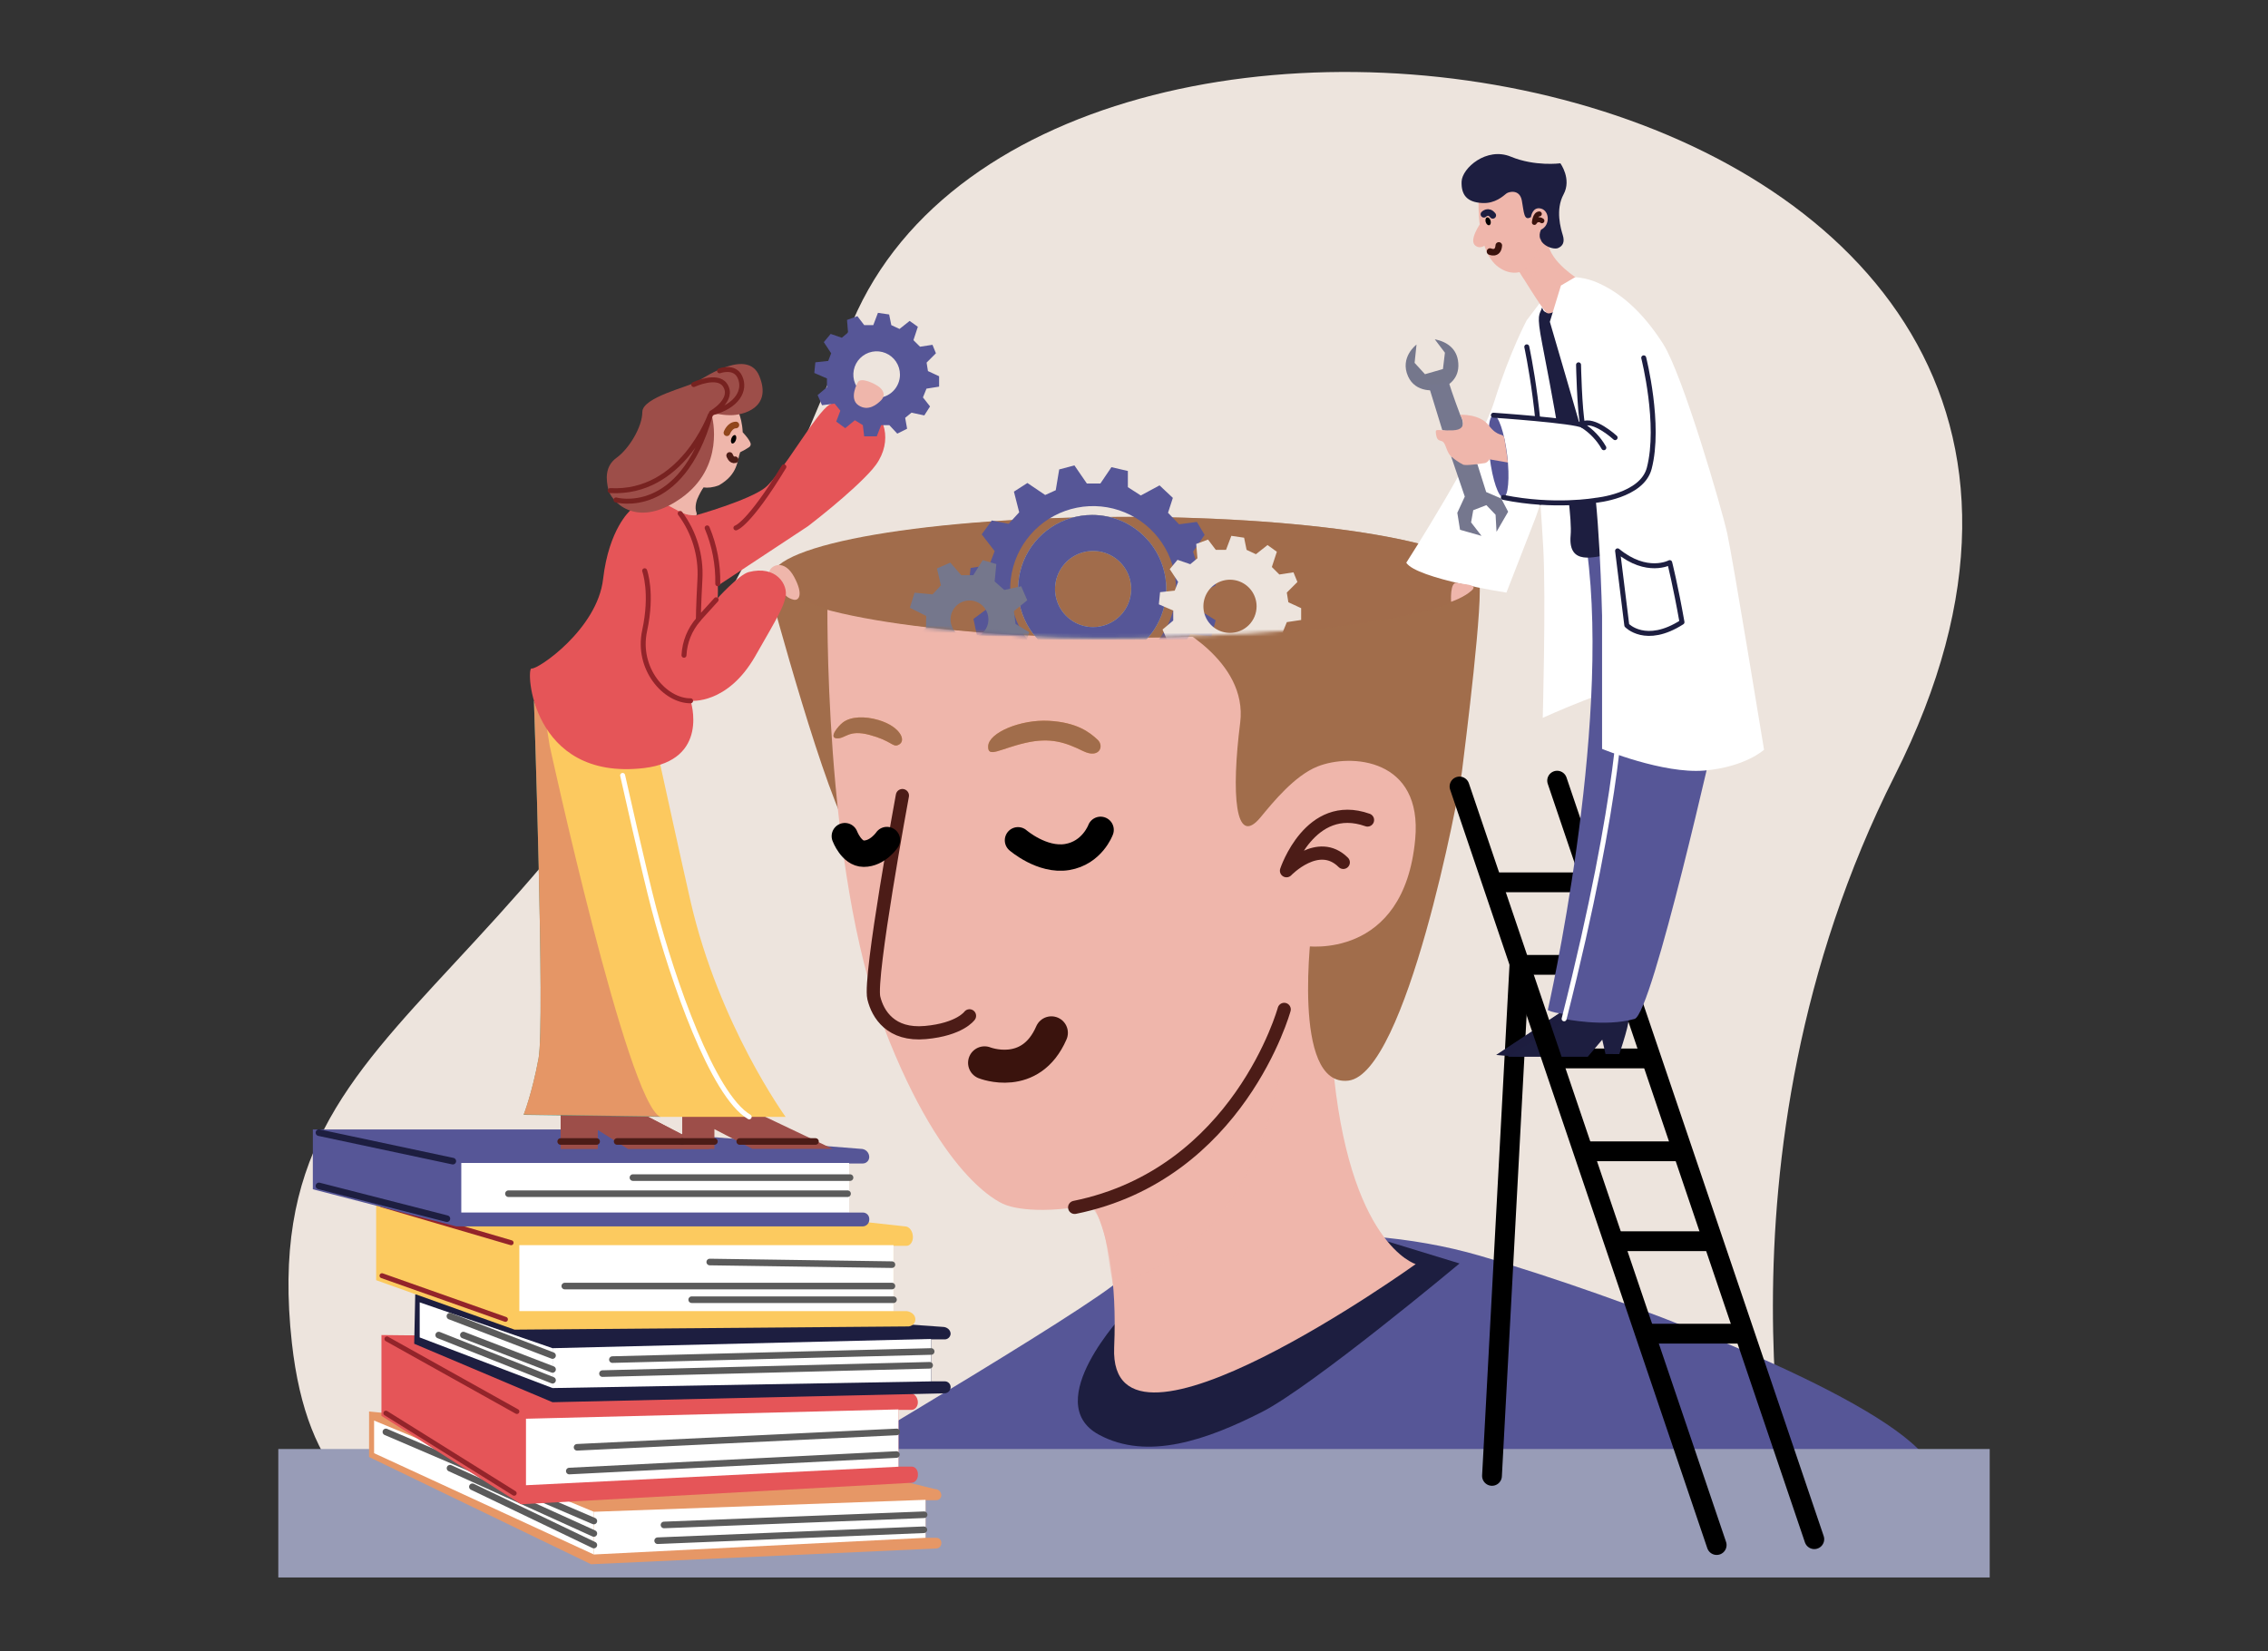 <svg width="636" height="463" viewBox="0 0 636 463" fill="none" xmlns="http://www.w3.org/2000/svg">
<rect x="0" y="0" width="636" height="463" fill="#333333" stroke="none"/>
<path d="M237.832 93.263C162.757 289.642 70.49 274.06 81.849 376.608C90.227 452.159 151.014 430.461 221.674 433.294C292.334 436.127 503.895 433.534 503.895 433.534C503.895 433.534 476.792 325.698 531.355 217.457C633.764 14.221 288.96 -40.477 237.832 93.263Z" fill="#EDE4DD"/>
<path d="M211.16 422.486C211.16 422.486 294.739 373.629 312.122 360.487C330.085 346.91 376.118 340.873 414.989 352.158C453.86 363.443 519.599 388.366 537.749 406.206C547.962 416.231 546.737 422.504 546.737 422.504L211.16 422.486Z" fill="#565697"/>
<path d="M389.05 348.135L409.288 354.329C409.288 354.329 368.024 388.819 353.779 396.029C338.702 403.665 321.856 409.781 308.139 402.332C291.493 393.292 315.396 368.133 315.396 368.133L389.05 348.135Z" fill="#1D1E40"/>
<path d="M301.37 331.136C301.37 331.136 314.075 339.365 312.436 377.879C310.798 416.393 396.996 354.507 396.996 354.507C396.996 354.507 378.049 348.989 373.673 297.634C369.297 246.279 366.071 264.943 366.071 264.943C366.071 264.943 295.001 321.686 301.37 331.136Z" fill="#EFB6AB"/>
<path opacity="0.64" d="M360.762 267.209C360.762 267.209 368.058 344.211 312.122 360.486C310.074 349.463 310.461 343.243 305.649 337.904C311.534 303.923 360.762 267.209 360.762 267.209Z" fill="#EFB6AB"/>
<path d="M367.919 259.421C367.919 259.421 361.864 304.966 378.11 303.052C394.355 301.139 409.148 223.03 409.955 216.448C410.761 209.866 416.275 166.58 414.68 162.443C413.084 158.307 355.675 138.901 261.221 150.047C213.575 154.188 216.007 166.174 216.007 166.174C216.007 166.174 231.93 225.479 238.934 234.485C245.939 243.49 367.919 259.421 367.919 259.421Z" fill="#A16D4B"/>
<path d="M557.961 406.359H78.044V442.389H557.961V406.359Z" fill="#989CB7"/>
<path d="M232.044 167.451C232.044 167.451 230.736 243.294 247.831 287.971C264.926 332.648 282.012 337.905 282.012 337.905C282.012 337.905 289.148 341.056 305.667 337.905C325.338 334.156 353.823 311.316 366.084 265.305C366.084 265.305 393.697 269.477 396.857 235.348C398.962 212.638 378.807 211.217 369.453 214.962C363.02 217.533 356.974 224.987 353.483 229.215C346.282 237.932 345.275 222.42 347.773 202.714C350.018 185.082 328.307 174.844 328.307 174.844" fill="#EFB6AB"/>
<path d="M383.481 229.96C367.353 224.229 360.763 244.183 360.763 244.183C360.763 244.183 369.681 234.842 376.685 241.847" stroke="#4C1C17" stroke-width="3.7" stroke-linecap="round" stroke-linejoin="round"/>
<path d="M277.101 209.269C277.249 205.447 286.254 201.716 294.1 202.143C301.946 202.57 305.524 205.312 307.821 207.478C309.708 209.269 308.257 212.831 303.767 210.647C298.816 208.228 294.649 206.724 287.64 208.319C280.352 209.98 276.965 212.695 277.101 209.269Z" fill="#E69766"/>
<path d="M253.053 223.111C253.053 223.111 243.629 274.043 245.042 279.867C246.153 284.478 249.836 290.445 259.517 289.565C269.198 288.685 271.87 284.879 271.87 284.879" stroke="#4C1C17" stroke-width="3.7" stroke-linecap="round" stroke-linejoin="round"/>
<path d="M276.094 298.057C276.094 298.057 288.961 303.183 294.836 289.645L276.094 298.057Z" fill="#EFB6AB"/>
<path d="M276.094 298.057C276.094 298.057 288.961 303.183 294.836 289.645" stroke="#3A130D" stroke-width="9.25" stroke-linecap="round" stroke-linejoin="round"/>
<path d="M285.469 235.656C285.469 235.656 292.22 241.514 299.256 240.346C306.291 239.178 308.631 232.727 308.631 232.727" stroke="black" stroke-width="7.4" stroke-linecap="round" stroke-linejoin="round"/>
<path d="M236.912 234.492C236.912 234.492 238.76 239.413 242.208 239.413C246.131 239.413 248.716 235.582 248.716 235.582" stroke="black" stroke-width="7.4" stroke-linecap="round" stroke-linejoin="round"/>
<path d="M234.663 207.068C237.091 207.211 237.906 204.518 243.79 206.082C249.675 207.647 250.289 209.439 251.636 209.016C254.513 208.105 252.643 203.785 246.371 201.933C242.509 200.787 238.573 200.9 236.324 202.635C235.138 203.546 232.235 206.924 234.663 207.068Z" fill="#E69766"/>
<path d="M277.101 209.269C277.249 205.447 286.254 201.716 294.1 202.143C301.946 202.57 305.524 205.312 307.821 207.478C309.708 209.269 308.257 212.831 303.767 210.647C298.816 208.228 294.649 206.724 287.64 208.319C280.352 209.98 276.965 212.695 277.101 209.269Z" fill="#A16D4B"/>
<path d="M234.663 207.068C237.091 207.211 237.906 204.518 243.79 206.082C249.675 207.647 250.289 209.439 251.636 209.016C254.513 208.105 252.643 203.785 246.371 201.933C242.509 200.787 238.573 200.9 236.324 202.635C235.138 203.546 232.235 206.924 234.663 207.068Z" fill="#A16D4B"/>
<path d="M315.527 178.831C370.293 178.831 414.689 171.248 414.689 161.893C414.689 152.539 370.293 144.955 315.527 144.955C260.761 144.955 216.365 152.539 216.365 161.893C216.365 171.248 260.761 178.831 315.527 178.831Z" fill="#A16D4B"/>
<path opacity="0.62" d="M415.648 162.28C415.648 171.643 371.345 178.844 316.582 178.844C261.818 178.844 217.42 171.259 217.42 161.905C217.42 152.551 261.818 144.963 316.582 144.963C371.345 144.963 415.648 152.922 415.648 162.28Z" fill="#A16D4B"/>
<path d="M360.117 283.076C360.117 283.076 347.42 329.249 301.361 338.598" stroke="#4C1C17" stroke-width="3.7" stroke-linecap="round" stroke-linejoin="round"/>
<path d="M436.656 218.926L508.772 431.651" stroke="black" stroke-width="5.55" stroke-linecap="round" stroke-linejoin="round"/>
<path d="M418.389 247.441H446.703" stroke="black" stroke-width="5.55" stroke-miterlimit="10"/>
<path d="M426.077 270.586H453.354" stroke="black" stroke-width="5.55" stroke-miterlimit="10"/>
<path d="M434.756 296.826H463.794" stroke="black" stroke-width="5.55" stroke-miterlimit="10"/>
<path d="M443.203 322.869H472.241" stroke="black" stroke-width="5.55" stroke-miterlimit="10"/>
<path d="M452.353 348.084H481.395" stroke="black" stroke-width="5.55" stroke-miterlimit="10"/>
<path d="M460.816 374.016H489.859" stroke="black" stroke-width="5.55" stroke-miterlimit="10"/>
<path d="M426.078 270.586L418.389 413.898" stroke="black" stroke-width="5.55" stroke-linecap="round" stroke-linejoin="round"/>
<path d="M263.966 432.601V432.832C263.963 433.023 263.922 433.212 263.846 433.387C263.769 433.563 263.659 433.721 263.521 433.854C263.384 433.987 263.221 434.091 263.043 434.161C262.866 434.231 262.676 434.265 262.484 434.262L165.75 438.673L103.494 408.597V395.844L221.346 407.53L262.144 417.59C262.378 417.584 262.611 417.625 262.83 417.71C263.048 417.795 263.247 417.922 263.417 418.084C263.586 418.246 263.721 418.439 263.816 418.654C263.91 418.868 263.961 419.099 263.966 419.333C263.963 419.519 263.923 419.702 263.848 419.873C263.774 420.043 263.667 420.197 263.533 420.326C263.399 420.454 263.241 420.556 263.067 420.623C262.894 420.691 262.709 420.723 262.524 420.719H259.542V431.267H262.567C262.747 431.263 262.925 431.294 263.093 431.358C263.261 431.423 263.414 431.52 263.544 431.644C263.674 431.768 263.778 431.916 263.85 432.08C263.923 432.245 263.962 432.422 263.966 432.601Z" fill="#E69766"/>
<path d="M259.542 431.262L166.53 435.939V423.966L259.542 420.609V431.262Z" fill="white"/>
<path d="M186.201 427.659L259.141 424.795" stroke="#5B5B5B" stroke-width="1.85" stroke-linecap="round" stroke-linejoin="round"/>
<path d="M184.419 432.079L259.076 429.006" stroke="#5B5B5B" stroke-width="1.85" stroke-linecap="round" stroke-linejoin="round"/>
<path d="M104.906 407.534L166.53 435.94V423.966L104.906 398.385V407.534Z" fill="white"/>
<path d="M108.21 401.57L166.53 426.559" stroke="#5B5B5B" stroke-width="1.85" stroke-linecap="round" stroke-linejoin="round"/>
<path d="M126.194 411.744L166.53 430.051" stroke="#5B5B5B" stroke-width="1.85" stroke-linecap="round" stroke-linejoin="round"/>
<path d="M132.467 416.953L166.531 433.294" stroke="#5B5B5B" stroke-width="1.85" stroke-linecap="round" stroke-linejoin="round"/>
<path d="M257.398 413.34V413.688C257.398 414.874 256.583 415.837 255.568 415.837L146.102 421.852L106.969 397.064V374.398L205.002 375.488L255.149 390.678C256.391 390.678 257.39 391.864 257.39 393.294C257.39 394.444 256.592 395.382 255.616 395.382H251.937V411.295H255.65C256.618 411.282 257.398 412.211 257.398 413.34Z" fill="#E55558"/>
<path d="M251.949 411.327L147.496 416.518V397.871L251.949 395.256V411.327Z" fill="white"/>
<path d="M161.824 405.881L251.458 401.57" stroke="#5B5B5B" stroke-width="1.85" stroke-linecap="round" stroke-linejoin="round"/>
<path d="M159.64 412.541L251.374 407.912" stroke="#5B5B5B" stroke-width="1.85" stroke-linecap="round" stroke-linejoin="round"/>
<path d="M108.503 375.496L144.942 395.838" stroke="#93242A" stroke-width="1.39" stroke-linecap="round" stroke-linejoin="round"/>
<path d="M108.211 396.305L144.184 418.765" stroke="#93242A" stroke-width="1.39" stroke-linecap="round" stroke-linejoin="round"/>
<path d="M266.573 388.888V389.145C266.536 389.597 266.325 390.018 265.983 390.316C265.641 390.615 265.196 390.769 264.743 390.744L154.945 393.242L116.152 376.844L116.444 362.936L198.149 367.442L264.333 372.111C265.575 372.111 266.573 372.982 266.573 374.072C266.541 374.512 266.336 374.921 266.004 375.21C265.672 375.5 265.239 375.647 264.799 375.62H261.133V387.388H264.847C265.275 387.358 265.697 387.499 266.021 387.781C266.344 388.062 266.543 388.46 266.573 388.888Z" fill="#1D1E40"/>
<path d="M261.125 387.397L154.945 389.267V378.087L261.125 375.498V387.397Z" fill="white"/>
<path d="M171.73 381.285L261.124 379.01" stroke="#5B5B5B" stroke-width="1.85" stroke-linecap="round" stroke-linejoin="round"/>
<path d="M168.95 385.213L260.689 382.881" stroke="#5B5B5B" stroke-width="1.85" stroke-linecap="round" stroke-linejoin="round"/>
<path d="M117.691 365.229V375.071L154.946 389.267V378.087L117.691 365.229Z" fill="white"/>
<path d="M123.021 374.408L154.945 387.075" stroke="#5B5B5B" stroke-width="1.85" stroke-linecap="round" stroke-linejoin="round"/>
<path d="M129.939 374.408L154.946 384.045" stroke="#5B5B5B" stroke-width="1.85" stroke-linecap="round" stroke-linejoin="round"/>
<path d="M126.164 369.111L154.945 380.148" stroke="#5B5B5B" stroke-width="1.85" stroke-linecap="round" stroke-linejoin="round"/>
<path d="M254.844 371.984L144.297 372.886L105.482 359.016V336.678H187.58L253.763 343.926C255.005 343.926 256.004 345.291 256.004 346.977C256.004 348.285 255.206 349.379 254.23 349.379H250.564V367.686H254.277C257.472 368.218 257.32 371.618 254.844 371.984Z" fill="#FCCA5F"/>
<path d="M250.564 349.191H145.636V367.686H250.564V349.191Z" fill="white"/>
<path d="M199.03 353.922L250.119 354.659" stroke="#5B5B5B" stroke-width="1.85" stroke-linecap="round" stroke-linejoin="round"/>
<path d="M158.38 360.664H250.119" stroke="#5B5B5B" stroke-width="1.85" stroke-linecap="round" stroke-linejoin="round"/>
<path d="M107.121 337.889L143.329 348.511" stroke="#93242A" stroke-width="1.39" stroke-linecap="round" stroke-linejoin="round"/>
<path d="M107.121 357.762L141.734 370.001" stroke="#93242A" stroke-width="1.39" stroke-linecap="round" stroke-linejoin="round"/>
<path d="M193.965 364.49H250.555" stroke="#5B5B5B" stroke-width="1.85" stroke-linecap="round" stroke-linejoin="round"/>
<path d="M243.764 341.775V342.075C243.758 342.572 243.556 343.047 243.202 343.396C242.847 343.744 242.369 343.939 241.872 343.937H127.969L87.725 333.519V316.742H172.829L241.428 322.186C242.038 322.18 242.627 322.417 243.063 322.845C243.499 323.272 243.748 323.855 243.755 324.466C243.756 324.707 243.708 324.946 243.616 325.169C243.523 325.392 243.387 325.594 243.215 325.763C243.044 325.933 242.84 326.067 242.616 326.157C242.392 326.247 242.153 326.291 241.911 326.288H238.106V340.044H241.951C242.419 340.037 242.872 340.214 243.212 340.538C243.551 340.862 243.749 341.306 243.764 341.775Z" fill="#565697"/>
<path d="M238.12 326.145H129.355V340.036H238.12V326.145Z" fill="white"/>
<path d="M177.489 330.246H238.372" stroke="#5B5B5B" stroke-width="1.85" stroke-linecap="round" stroke-linejoin="round"/>
<path d="M142.58 334.762H237.671" stroke="#5B5B5B" stroke-width="1.85" stroke-linecap="round" stroke-linejoin="round"/>
<path d="M89.442 317.645L126.98 325.634" stroke="#1D1E40" stroke-width="1.85" stroke-linecap="round" stroke-linejoin="round"/>
<path d="M89.442 332.578L125.319 341.766" stroke="#1D1E40" stroke-width="1.85" stroke-linecap="round" stroke-linejoin="round"/>
<path d="M157.229 311.477V322.186H167.603V316.829L176.099 322.186H199.03L178.165 311.363L157.229 311.477Z" fill="#9D4E49"/>
<path d="M157.229 311.445V322.15H167.603V316.798L176.099 322.15H199.03L178.165 311.332L157.229 311.445Z" fill="#9D4E49"/>
<path d="M191.307 313.115V322.186H200.338V316.655L210.969 322.186H233.486L214.395 313.115H191.307Z" fill="#9D4E49"/>
<path d="M157.229 320.119H167.307" stroke="#4C1C17" stroke-width="1.85" stroke-linecap="round" stroke-linejoin="round"/>
<path d="M173.061 320.119H191.306" stroke="#4C1C17" stroke-width="1.85" stroke-linecap="round" stroke-linejoin="round"/>
<path d="M200.334 320.119H191.307" stroke="#4C1C17" stroke-width="1.85" stroke-linecap="round" stroke-linejoin="round"/>
<path d="M228.683 320.119H207.438" stroke="#4C1C17" stroke-width="1.85" stroke-linecap="round" stroke-linejoin="round"/>
<path d="M149.728 196.528C149.728 196.528 152.849 286.963 151.036 296.805C149.223 306.647 146.843 312.662 146.843 312.662L185.156 313.212L173.087 254.874L164.064 213.549C161.156 211.746 158.515 209.546 156.218 207.01C153.379 203.972 151.167 200.402 149.711 196.506" fill="#55957C"/>
<path d="M149.728 196.432C149.728 196.432 152.849 286.863 151.036 296.709C149.223 306.556 146.843 312.566 146.843 312.566L185.165 313.116L173.087 254.778L164.064 213.453C161.158 211.657 158.517 209.464 156.218 206.936C153.379 203.898 151.167 200.328 149.711 196.432" fill="#E59666"/>
<path d="M154.131 209.08C154.131 209.08 175.925 309.205 185.161 313.211H220.297C220.297 313.211 201.633 287.525 193.661 252.824C191.307 242.573 185.161 214.467 185.161 214.467L151.599 193.053L154.131 209.08Z" fill="#FCC95F"/>
<path d="M174.6 217.457C174.6 217.457 180.728 244.826 183.383 254.873C188.652 274.853 199.811 307.186 210.093 313.21" stroke="white" stroke-width="1.39" stroke-linecap="round" stroke-linejoin="round"/>
<path d="M197.295 136.681C197.295 136.681 194.209 140.722 195.303 143.738C196.611 147.295 182.157 140.504 185.927 138.664C188.36 137.442 190.637 135.932 192.71 134.166L197.295 136.681Z" fill="#EFB6AB"/>
<path opacity="0.64" d="M193.015 130.283L195.538 139.798L199.867 131.46L193.015 130.283Z" fill="#EFB6AB"/>
<path d="M215.829 160.057C216.356 158.501 219.983 156.775 222.685 161.774C225.387 166.774 224.028 168.552 222.528 168.173C221.029 167.793 219.965 167.044 219.281 165.2C218.847 163.977 218.077 162.901 217.058 162.097C217.058 162.097 215.323 161.604 215.829 160.057Z" fill="#EFB6AB"/>
<path d="M195.103 144.527C195.103 144.527 210.066 140.312 214.564 136.756C219.063 133.199 228.948 115.459 232.679 113.458C236.411 111.457 239.3 111.588 243.925 114.33C248.55 117.072 250.424 124.948 244.675 131.564C238.926 138.181 226.56 147.579 226.56 147.579L199.867 165.192C199.867 165.192 201.671 154.823 195.103 144.527Z" fill="#E55558"/>
<path d="M176.722 143.184C176.722 143.184 170.763 148.262 169.12 162.398C167.512 176.433 150.765 187.857 149.07 187.469C147.374 187.082 148.778 219.088 180.544 215.405C199.174 213.225 193.66 196.523 193.66 196.523C193.66 196.523 203.907 197.717 211.757 184.07C218.522 172.301 219.555 170.501 220.274 167.445C221.072 164.032 217.694 158.423 209.944 160.436C207.194 161.156 201.192 167.807 201.192 167.807C201.567 166.896 201.536 149.757 195.089 144.531C191.786 144.531 191.284 143.751 187.47 141.816C183.099 139.593 176.722 143.184 176.722 143.184Z" fill="#E55558"/>
<path d="M191.786 132.919C191.786 132.919 194.872 138.69 201.619 136.088C207.085 132.946 206.693 129.04 207.556 126.826C208.442 126.411 209.293 125.926 210.101 125.374C210.273 125.256 210.402 125.085 210.469 124.887C210.536 124.689 210.537 124.475 210.472 124.276C210.245 123.566 209.391 122.406 208.271 121.225C208.031 116.103 206.143 113.946 206.143 113.946C206.143 113.946 200.582 108.567 195.682 115.188C190.783 121.809 191.786 132.919 191.786 132.919Z" fill="#EFB6AB"/>
<path d="M206.353 123.424C206.587 122.779 206.493 122.154 206.145 122.028C205.796 121.902 205.325 122.322 205.091 122.967C204.858 123.612 204.951 124.237 205.3 124.363C205.648 124.489 206.12 124.068 206.353 123.424Z" fill="black"/>
<path d="M203.842 121.365C203.842 121.365 204.622 119.216 206.366 119.186" stroke="#91461C" stroke-width="1.85" stroke-linecap="round" stroke-linejoin="round"/>
<path d="M204.609 127.729C204.609 127.729 205.106 129.245 206.148 128.936" stroke="#4C1C17" stroke-width="1.85" stroke-linecap="round" stroke-linejoin="round"/>
<path d="M199.675 116.844C199.675 116.844 203.554 131.015 190.765 139.863C177.977 148.711 171.216 140.12 170.602 137.352C169.987 134.584 169.473 130.853 172.938 128.347C176.403 125.841 180.121 119.699 180.121 115.545C180.121 111.391 193.041 108.506 195.625 106.946C198.21 105.385 209.752 97.818 212.912 105.42C216.652 114.416 208.357 116.439 204.857 116.439C201.357 116.439 200.73 115.441 199.675 116.844Z" fill="#9D4E49"/>
<path d="M201.784 103.991C201.784 103.991 205.977 102.426 207.494 105.734C209.155 109.335 206.928 113.885 199.505 115.825C199.505 115.825 206.069 112.085 203.301 107.979C201.122 104.762 194.531 107.844 194.531 107.844" stroke="#772220" stroke-width="1.39" stroke-linecap="round" stroke-linejoin="round"/>
<path d="M172.738 140.208C172.738 140.208 190.936 145.342 199.174 116.439C199.174 116.439 191.193 138.669 171.095 137.588" stroke="#772220" stroke-width="1.39" stroke-linecap="round" stroke-linejoin="round"/>
<path d="M180.775 160.057C180.775 160.057 183.072 166.224 180.775 176.851C178.478 187.478 186.411 196.57 193.659 196.535" stroke="#93242A" stroke-width="1.39" stroke-linecap="round" stroke-linejoin="round"/>
<path d="M190.739 143.99C194.683 149.289 196.643 155.802 196.279 162.397C195.843 170.369 195.843 173.691 195.843 173.691L200.825 168.194" stroke="#93242A" stroke-width="1.39" stroke-linecap="round" stroke-linejoin="round"/>
<path d="M191.808 183.756C191.99 180.054 193.415 176.522 195.853 173.73" stroke="#93242A" stroke-width="1.39" stroke-linecap="round" stroke-linejoin="round"/>
<path d="M206.365 148.044C206.365 148.044 209.926 147.198 219.821 130.918" stroke="#93242A" stroke-width="1.39" stroke-linecap="round" stroke-linejoin="round"/>
<path d="M198.298 148.045C200.375 152.999 201.391 158.335 201.279 163.706" stroke="#93242A" stroke-width="1.39" stroke-linecap="round" stroke-linejoin="round"/>
<path d="M394.354 157.809C394.354 157.809 414.841 125.99 419.108 112.36C423.375 98.73 428.135 89.795 428.135 89.795C428.135 89.795 433.971 91.974 436.473 107.583C438.975 123.192 430.545 145.352 430.545 145.352L422.434 166.191C422.434 166.191 397.162 162.281 394.354 157.809Z" fill="white"/>
<path d="M406.925 168.771C406.925 168.771 406.519 163 408.585 163.475C410.652 163.95 414.544 163.854 412.77 165.524C410.595 167.555 406.925 168.771 406.925 168.771Z" fill="#EFB6AB"/>
<path d="M434.037 82.023L428.144 89.795C428.144 89.795 432.036 139.638 432.781 153.869C433.527 168.1 432.624 201.31 432.624 201.31C432.624 201.31 454.022 191.577 458.812 192.479C463.602 193.381 442.684 83.383 442.684 83.383L434.037 82.023Z" fill="white"/>
<path d="M428.144 97.269C428.144 97.269 433.108 120.127 431.949 140.857" stroke="#1D1E40" stroke-width="1.39" stroke-linecap="round" stroke-linejoin="round"/>
<path d="M437.189 284.194L419.558 295.854L426.723 296.338L446.551 290.266L444.76 283.074L437.189 284.194Z" fill="#1D1E40"/>
<path opacity="0.76" d="M437.368 284.194L419.736 295.854L426.902 296.338L446.726 290.266L444.939 283.074L437.368 284.194Z" fill="#1D1E40"/>
<path d="M422.8 296.34L440.235 285.443C440.235 285.443 454.858 286.345 456.362 285.443C457.866 284.541 454.087 295.616 454.087 295.616L450.221 295.59L449.31 291.563L445.243 296.357H422.8V296.34Z" fill="#1D1E40"/>
<path d="M434.037 283.262C434.037 283.262 451.847 205.114 445.03 154.478C441.473 128.025 459.518 161.121 459.518 161.121L463.315 222.318L452.078 283.266C452.078 283.266 439.172 285.825 434.037 283.262Z" fill="#565697"/>
<path d="M437.721 86.15L458.394 108.45C458.394 108.45 454.589 155.228 450.984 155.616C447.38 156.004 439.651 158.889 440.44 150.154C441.229 141.419 434.177 105.176 432.477 96.446C430.777 87.715 431.719 88.443 432.477 86.159C432.451 86.15 432.747 89.607 437.721 86.15Z" fill="#1D1E40"/>
<path d="M425.546 75.358C425.546 75.358 432.45 86.725 433.741 87.741C435.031 88.756 439.9 84.629 440.981 83.073C442.062 81.516 442.672 78.33 442.672 78.33C442.672 78.33 434.691 73.479 434.133 68.183C433.575 62.887 424.178 73.13 425.546 75.358Z" fill="#EFB6AB"/>
<path d="M414.649 55.678C414.649 55.678 413.804 70.429 420.29 74.962C426.776 79.495 431.675 72.421 431.675 72.421C431.675 72.421 434.608 68.594 435.598 65.974C436.962 62.339 431.592 50.422 429.896 49.01C428.201 47.597 415.02 51.533 414.649 55.678Z" fill="#EFB6AB"/>
<path d="M415.199 62.582C415.199 62.582 411.681 67.494 413.808 68.95C415.373 70.022 416.746 68.514 416.746 68.514" fill="#EFB6AB"/>
<path d="M417.84 70.547C417.84 70.547 420.106 71.576 420.298 68.834L417.84 70.547Z" fill="#EFB6AB"/>
<path d="M417.84 70.547C417.84 70.547 420.106 71.576 420.298 68.834" stroke="#3A130D" stroke-width="1.85" stroke-linecap="round" stroke-linejoin="round"/>
<path d="M416.122 60.09C416.122 60.09 417.364 58.782 418.607 60.395" stroke="#1D1E40" stroke-width="1.85" stroke-linecap="round" stroke-linejoin="round"/>
<path d="M417.625 63.155C418.001 63.045 418.164 62.467 417.988 61.864C417.812 61.261 417.364 60.861 416.988 60.971C416.611 61.081 416.448 61.659 416.624 62.262C416.8 62.865 417.248 63.265 417.625 63.155Z" fill="black"/>
<path d="M429.312 60.879C429.312 60.879 429.7 57.862 432.128 58.49C434.556 59.118 434.769 63.206 432.128 64.418C430.345 68.341 435.384 70.189 436.883 69.579C438.3 68.995 438.819 67.835 438.248 65.965C437.677 64.095 436.116 58.847 438.457 54.515C440.797 50.182 437.559 45.797 437.559 45.797C437.559 45.797 430.467 46.748 423.676 43.936C416.885 41.125 410.011 47.135 409.868 50.91C409.728 54.624 411.341 56.738 415.713 56.938C419.291 57.108 421.519 54.981 422.443 54.253C423.075 53.761 426.143 52.946 426.758 56.236C427.372 59.527 427.307 62.095 429.312 60.879Z" fill="#1D1E40"/>
<path d="M432.389 61.912C432.227 61.783 432.038 61.692 431.836 61.646C431.634 61.599 431.424 61.598 431.221 61.643C431.019 61.687 430.829 61.777 430.665 61.904C430.502 62.031 430.368 62.194 430.275 62.379C430.275 62.379 430.454 60.038 431.661 59.99" fill="#EFB6AB"/>
<path d="M432.389 61.912C432.227 61.783 432.038 61.692 431.836 61.646C431.634 61.599 431.424 61.598 431.221 61.643C431.019 61.687 430.829 61.777 430.665 61.904C430.502 62.031 430.368 62.194 430.275 62.379C430.275 62.379 430.454 60.038 431.661 59.99" stroke="#3A130D" stroke-width="1.39" stroke-linecap="round" stroke-linejoin="round"/>
<path opacity="0.64" d="M432.119 66.838C432.119 66.838 432.393 75.037 429.66 77.299C428.989 77.857 428.145 78.165 427.272 78.171C426.997 77.735 426.13 76.309 426.13 76.309C426.13 76.309 430.593 74.461 432.119 66.838Z" fill="#EFB6AB"/>
<path d="M453.612 208.405C453.612 208.405 447.684 251.818 443.831 267.436C439.978 283.053 438.631 285.743 438.631 285.743C438.631 285.743 450.046 288.135 458.385 285.743C463.328 284.322 481.395 203.732 481.395 203.732L453.612 208.405Z" fill="#565697"/>
<path d="M454.619 194.949C454.619 194.949 454.989 221.071 438.613 285.72" stroke="white" stroke-width="1.39" stroke-linecap="round" stroke-linejoin="round"/>
<path d="M441.73 77.721L437.72 80.074L434.616 90.248C434.616 90.248 442.806 118.174 445.661 128.348C448.516 138.521 449.257 172.659 449.257 172.659V210.018C449.257 210.018 466.383 217.088 477.925 216.094C489.467 215.1 494.68 210.258 494.68 210.258C494.68 210.258 485.962 156.954 484.376 149.697C482.789 142.44 471.84 105.015 466.387 96.455C460.934 87.894 454.462 81.774 446.899 78.832C445.231 78.24 443.494 77.866 441.73 77.721Z" fill="white"/>
<path d="M453.611 154.479L456.192 175.357C456.192 175.357 461.47 181.023 471.67 174.485C469.822 164.046 468.226 157.782 468.226 157.782C468.226 157.782 461.841 161.235 453.611 154.479Z" stroke="#1D1E40" stroke-width="1.39" stroke-linecap="round" stroke-linejoin="round"/>
<path d="M409.279 220.561L481.395 433.294" stroke="black" stroke-width="5.55" stroke-linecap="round" stroke-linejoin="round"/>
<path d="M402.344 95.154L405.19 98.912L404.636 103.493L399.598 104.944L396.686 101.758L397.227 96.632C397.227 96.632 392.432 100.189 394.864 105.563C396.952 110.192 402.427 109.765 404.24 108.95C406.053 108.135 409.287 106.304 408.939 101.81C408.625 97.656 405.587 95.786 402.344 95.154Z" fill="#75778C"/>
<path d="M404.458 120.64L400.509 107.799C400.509 107.799 403.643 108.522 406.023 106.443C407.261 110.532 409.47 116.32 409.47 116.32C409.47 116.32 413.132 122.736 404.458 120.64Z" fill="#75778E"/>
<path d="M414.287 130.147L416.758 137.989L420.977 139.806L422.917 143.511L419.661 149.134L419.395 144.361L416.815 141.659L413.132 143.08L412.526 146.506L415.459 150.285L409.431 148.576L408.664 143.812L410.761 139.266L406.925 127.994" fill="#75778E"/>
<path d="M419.312 116.112C419.312 116.112 440.025 119.333 441.799 118.81C443.573 118.287 443.852 119.329 443.852 119.329C443.852 119.329 439.659 98.293 441.176 90.827C442.693 83.36 451.637 85.112 457.713 94.052C460.764 98.551 463.227 116.718 463.227 116.718C463.227 116.718 464.404 134.083 459.548 137.309C454.692 140.534 427.851 142.823 423.126 140.43C418.401 138.037 417.656 127.963 417.656 127.963C417.656 127.963 416.784 117.149 419.312 116.112Z" fill="white"/>
<path d="M452.918 122.733C452.918 122.733 446.855 117.162 443.765 118.958" stroke="#1D1E40" stroke-width="1.39" stroke-linecap="round" stroke-linejoin="round"/>
<path d="M421.594 139.466C422.946 139.302 423.416 134.01 422.642 127.646C421.869 121.282 420.145 116.257 418.793 116.421C417.44 116.585 416.971 121.878 417.744 128.241C418.518 134.605 420.241 139.631 421.594 139.466Z" fill="#565697"/>
<path d="M409.47 116.322C409.47 116.322 412.268 120.506 407.417 120.68C402.566 120.855 402.4 119.87 402.731 121.988C403.063 124.106 404.205 123.221 404.867 124.124C405.53 125.026 405.852 127.092 406.924 127.994C407.943 128.891 409.066 129.662 410.268 130.291C411.187 130.701 415.468 129.96 416.291 129.882C417.115 129.803 417.686 128.814 417.686 128.814L422.847 129.707C422.847 129.707 422.128 124.089 421.797 122.733C421.465 121.378 420.053 122.668 417.508 119.329C414.962 115.99 409.47 116.322 409.47 116.322Z" fill="#EFB6AB"/>
<path d="M460.938 100.355C460.938 100.355 465.693 119.028 462.485 131.333C460.445 139.135 447.5 140.304 447.5 140.304C447.5 140.304 435.94 142.409 421.587 139.488" stroke="#1D1E40" stroke-width="1.39" stroke-linecap="round" stroke-linejoin="round"/>
<path d="M418.784 116.439C418.784 116.439 441.72 118.004 443.83 119.329C446.28 120.893 448.312 123.031 449.749 125.558" stroke="#1D1E40" stroke-width="1.39" stroke-linecap="round" stroke-linejoin="round"/>
<path d="M442.662 102.309C442.662 102.309 442.911 114.666 443.83 119.33" stroke="#1D1E40" stroke-width="1.39" stroke-linecap="round" stroke-linejoin="round"/>
<path d="M263.348 108.428V105.516L260.218 104.065L259.839 101.689L262.454 99.074L261.486 96.698L257.999 97.234L256.151 95.391L257.385 91.642L255.079 89.995L252.25 92.252L249.944 91.18L249.334 88.19L246.196 87.732L244.888 91.18H242.347L240.425 88.656L237.518 89.729L237.814 93.255L236.07 94.715L232.936 93.643L231.014 95.949L233.08 99.083L232.243 101.227L228.647 101.606L228.347 104.596L231.895 106.131V108.589L229.279 110.808L230.513 113.645L234.035 113.183L235.648 115.175L234.497 118.226L237.021 120.074L239.732 117.851L241.959 119.229L242.338 122.367H245.86L247.094 119.229H249.391L251.618 121.609L254.373 120.231L253.832 117.18L255.598 115.729L259.194 116.5L260.806 113.981L258.814 111.448L259.808 108.994L263.348 108.428ZM245.834 111.597C244.541 111.597 243.277 111.213 242.202 110.495C241.126 109.776 240.288 108.755 239.794 107.561C239.299 106.366 239.169 105.051 239.422 103.783C239.674 102.515 240.296 101.35 241.211 100.435C242.125 99.521 243.29 98.898 244.559 98.646C245.827 98.394 247.141 98.523 248.336 99.018C249.531 99.513 250.552 100.351 251.27 101.426C251.989 102.501 252.372 103.765 252.372 105.058C252.372 106.793 251.683 108.456 250.457 109.682C249.231 110.908 247.568 111.597 245.834 111.597Z" fill="#565697"/>
<path d="M240.508 107.291C240.508 107.291 237.967 111.78 240.708 113.646C243.45 115.512 246 113.371 247.12 112.216C248.24 111.061 247.909 109.645 246.649 108.607C245.39 107.57 241.227 105.582 240.508 107.291Z" fill="#EFB6AB"/>
<mask id="mask0_4267_15313" style="mask-type:luminance" maskUnits="userSpaceOnUse" x="251" y="117" width="140" height="62">
<path d="M254.487 151.423C254.487 151.423 302.289 122.586 344.604 117.708C370.574 114.718 400.483 149.527 387.891 167.795C380.577 178.413 345.419 177.794 317.994 178.849C293.816 179.777 250.11 175.414 251.78 175.139L254.487 151.423Z" fill="white"/>
</mask>
<g mask="url(#mask0_4267_15313)">
<path d="M306.269 144.418C302.161 144.418 298.145 145.636 294.729 147.919C291.314 150.201 288.651 153.445 287.08 157.24C285.508 161.036 285.097 165.212 285.898 169.241C286.7 173.27 288.679 176.971 291.584 179.875C294.489 182.78 298.19 184.758 302.219 185.558C306.248 186.359 310.425 185.947 314.22 184.375C318.015 182.802 321.258 180.139 323.54 176.723C325.822 173.307 327.039 169.291 327.038 165.183C327.039 162.456 326.502 159.755 325.458 157.235C324.415 154.715 322.885 152.426 320.956 150.497C319.027 148.569 316.737 147.039 314.217 145.996C311.697 144.953 308.996 144.417 306.269 144.418ZM306.534 175.866C304.421 175.866 302.356 175.24 300.599 174.066C298.842 172.892 297.473 171.224 296.664 169.271C295.856 167.319 295.644 165.171 296.056 163.099C296.469 161.027 297.486 159.123 298.98 157.629C300.474 156.135 302.378 155.117 304.45 154.705C306.523 154.293 308.671 154.504 310.623 155.313C312.575 156.122 314.243 157.491 315.417 159.248C316.591 161.005 317.218 163.07 317.218 165.183C317.218 166.586 316.942 167.976 316.406 169.272C315.869 170.569 315.082 171.746 314.09 172.739C313.098 173.731 311.92 174.518 310.623 175.054C309.327 175.591 307.938 175.867 306.534 175.866Z" fill="#A3A3A3"/>
</g>
<mask id="mask1_4267_15313" style="mask-type:luminance" maskUnits="userSpaceOnUse" x="251" y="117" width="140" height="62">
<path d="M254.487 151.423C254.487 151.423 302.289 122.586 344.604 117.708C370.574 114.718 400.483 149.527 387.891 167.795C380.577 178.413 345.419 177.794 317.994 178.849C293.816 179.777 250.11 175.414 251.78 175.139L254.487 151.423Z" fill="white"/>
</mask>
<g mask="url(#mask1_4267_15313)">
<path d="M340.895 164.142V159.565L335.529 157.821L334.574 154.7L337.804 150.002L335.625 146.358L330.643 147.038L327.539 143.804L328.895 139.628L325.164 136.119L319.907 138.952L316.281 136.62V132.083L311.673 131.015L308.574 135.592H304.778L301.291 130.514L297.024 131.643L296.056 137.479L293.092 138.817L288.106 135.448L284.327 137.876L285.804 143.673L282.845 146.903L278.128 145.961L275.291 149.862L278.917 154.552L277.44 158.475L272.183 159.273L271.643 163.989L276.625 166.504V170.863L272.981 173.565L273.935 178.142L279.868 178.547L281.881 181.651L279.327 186.371L282.156 190.682L287.678 188.115L291.056 191.624L290.106 196.065L294.958 198.088L298.998 194.309L303.039 195.259L304.39 199.835H308.971L311.124 194.444L315.047 193.903L319.062 198.367L323.024 196.479L322.296 190.547L325.556 188.115L330.673 190.543L333.825 186.899L331.209 182.182L333.825 177.741L339.713 178.525L340.895 173.944L335.921 170.841L336.601 166.482L340.895 164.142ZM306.534 188.42C301.937 188.422 297.442 187.06 293.618 184.507C289.794 181.953 286.813 178.324 285.052 174.076C283.292 169.829 282.83 165.155 283.726 160.645C284.622 156.135 286.835 151.993 290.086 148.741C293.336 145.489 297.478 143.274 301.988 142.377C306.497 141.479 311.171 141.939 315.419 143.698C319.667 145.457 323.298 148.436 325.853 152.259C328.407 156.082 329.771 160.577 329.771 165.175C329.772 168.227 329.172 171.25 328.005 174.071C326.838 176.891 325.127 179.455 322.969 181.614C320.811 183.773 318.249 185.487 315.429 186.656C312.61 187.825 309.587 188.427 306.534 188.429V188.42Z" fill="#565697"/>
</g>
<mask id="mask2_4267_15313" style="mask-type:luminance" maskUnits="userSpaceOnUse" x="251" y="117" width="140" height="62">
<path d="M254.487 151.423C254.487 151.423 302.289 122.586 344.604 117.708C370.574 114.718 400.483 149.527 387.891 167.795C380.577 178.413 345.419 177.794 317.994 178.849C293.816 179.777 250.11 175.414 251.78 175.139L254.487 151.423Z" fill="white"/>
</mask>
<g mask="url(#mask2_4267_15313)">
<path d="M306.269 144.418C302.161 144.418 298.145 145.636 294.729 147.919C291.314 150.201 288.651 153.445 287.08 157.24C285.508 161.036 285.097 165.212 285.898 169.241C286.7 173.27 288.679 176.971 291.584 179.875C294.489 182.78 298.19 184.758 302.219 185.558C306.248 186.359 310.425 185.947 314.22 184.375C318.015 182.802 321.258 180.139 323.54 176.723C325.822 173.307 327.039 169.291 327.038 165.183C327.039 162.456 326.502 159.755 325.458 157.235C324.415 154.715 322.885 152.426 320.956 150.497C319.027 148.569 316.737 147.039 314.217 145.996C311.697 144.953 308.996 144.417 306.269 144.418ZM306.534 175.866C304.421 175.866 302.356 175.24 300.599 174.066C298.842 172.892 297.473 171.224 296.664 169.271C295.856 167.319 295.644 165.171 296.056 163.099C296.469 161.027 297.486 159.123 298.98 157.629C300.474 156.135 302.378 155.117 304.45 154.705C306.523 154.293 308.671 154.504 310.623 155.313C312.575 156.122 314.243 157.491 315.417 159.248C316.591 161.005 317.218 163.07 317.218 165.183C317.218 166.586 316.942 167.976 316.406 169.272C315.869 170.569 315.082 171.746 314.09 172.739C313.098 173.731 311.92 174.518 310.623 175.054C309.327 175.591 307.938 175.867 306.534 175.866Z" fill="#A3A3A3"/>
</g>
<mask id="mask3_4267_15313" style="mask-type:luminance" maskUnits="userSpaceOnUse" x="251" y="117" width="140" height="62">
<path d="M254.487 151.423C254.487 151.423 302.289 122.586 344.604 117.708C370.574 114.718 400.483 149.527 387.891 167.795C380.577 178.413 345.419 177.794 317.994 178.849C293.816 179.777 250.11 175.414 251.78 175.139L254.487 151.423Z" fill="white"/>
</mask>
<g mask="url(#mask3_4267_15313)">
<path d="M306.269 144.418C302.161 144.418 298.145 145.636 294.729 147.919C291.314 150.201 288.651 153.445 287.08 157.24C285.508 161.036 285.097 165.212 285.898 169.241C286.7 173.27 288.679 176.971 291.584 179.875C294.489 182.78 298.19 184.758 302.219 185.558C306.248 186.359 310.425 185.947 314.22 184.375C318.015 182.802 321.258 180.139 323.54 176.723C325.822 173.307 327.039 169.291 327.038 165.183C327.039 162.456 326.502 159.755 325.458 157.235C324.415 154.715 322.885 152.426 320.956 150.497C319.027 148.569 316.737 147.039 314.217 145.996C311.697 144.953 308.996 144.417 306.269 144.418ZM306.534 175.866C304.421 175.866 302.356 175.24 300.599 174.066C298.842 172.892 297.473 171.224 296.664 169.271C295.856 167.319 295.644 165.171 296.056 163.099C296.469 161.027 297.486 159.123 298.98 157.629C300.474 156.135 302.378 155.117 304.45 154.705C306.523 154.293 308.671 154.504 310.623 155.313C312.575 156.122 314.243 157.491 315.417 159.248C316.591 161.005 317.218 163.07 317.218 165.183C317.218 166.586 316.942 167.976 316.406 169.272C315.869 170.569 315.082 171.746 314.09 172.739C313.098 173.731 311.92 174.518 310.623 175.054C309.327 175.591 307.938 175.867 306.534 175.866Z" fill="#565697"/>
</g>
<mask id="mask4_4267_15313" style="mask-type:luminance" maskUnits="userSpaceOnUse" x="251" y="117" width="140" height="62">
<path d="M254.487 151.423C254.487 151.423 302.289 122.586 344.604 117.708C370.574 114.718 400.483 149.527 387.891 167.795C380.577 178.413 345.419 177.794 317.994 178.849C293.816 179.777 250.11 175.414 251.78 175.139L254.487 151.423Z" fill="white"/>
</mask>
<g mask="url(#mask4_4267_15313)">
<path d="M284.785 174.974L284.31 171.391L288.067 168.34L286.367 164.417L281.616 165.45L278.918 163.048L279.397 158.188L275.583 157.072L272.938 161.3H269.546L266.495 157.774L262.738 159.413L263.858 164.168L261.504 166.692L256.457 166.217L255.149 170.441L259.73 172.738L259.674 176.133L255.751 178.945L257.865 183.116L262.498 181.891L265.079 184.171L264.377 188.861L268.601 190.338L271.068 186.171L274.406 186.228L277.641 189.807L281.333 187.871L280.33 183.234L282.688 180.823L287.378 181.181L288.612 177.301L284.785 174.974ZM271.861 179.019C270.81 179.019 269.783 178.707 268.909 178.123C268.035 177.539 267.354 176.71 266.952 175.739C266.55 174.768 266.445 173.699 266.65 172.669C266.855 171.638 267.361 170.691 268.104 169.948C268.847 169.205 269.794 168.699 270.824 168.494C271.855 168.289 272.923 168.394 273.894 168.796C274.865 169.199 275.695 169.88 276.279 170.753C276.863 171.627 277.174 172.654 277.174 173.705C277.174 174.403 277.037 175.094 276.77 175.739C276.503 176.383 276.111 176.969 275.618 177.462C275.125 177.956 274.539 178.347 273.894 178.614C273.25 178.881 272.559 179.019 271.861 179.019Z" fill="#75778C"/>
</g>
<mask id="mask5_4267_15313" style="mask-type:luminance" maskUnits="userSpaceOnUse" x="251" y="117" width="140" height="62">
<path d="M254.487 151.423C254.487 151.423 302.289 122.586 344.604 117.708C370.574 114.718 400.483 149.527 387.891 167.795C380.577 178.413 345.419 177.794 317.994 178.849C293.816 179.777 250.11 175.414 251.78 175.139L254.487 151.423Z" fill="white"/>
</mask>
<g mask="url(#mask5_4267_15313)">
<path d="M364.872 173.867V170.555L361.285 168.894L360.849 166.183L363.826 163.21L362.719 160.503L358.761 161.114L356.656 159.008L358.059 154.737L355.444 152.858L352.188 155.425L349.573 154.201L348.876 150.796L345.293 150.273L343.811 154.196H340.934L338.755 151.32L335.442 152.544L335.791 156.559L333.781 158.228L330.203 156.999L328.023 159.614L330.377 163.193L329.418 165.634L325.312 166.07L324.968 169.483L329.004 171.226V174.024L326.005 176.552L327.409 179.787L331.423 179.264L333.263 181.539L331.955 185.026L334.832 187.131L337.974 184.594L340.515 186.172L340.951 189.751H344.966L346.369 186.172H348.985L351.521 188.883L354.668 187.301L354.054 183.814L356.063 182.153L360.165 183.025L362.004 180.148L359.729 177.259L360.858 174.469L364.872 173.867ZM344.918 177.49C343.443 177.49 342.001 177.052 340.774 176.233C339.548 175.413 338.592 174.248 338.028 172.886C337.463 171.523 337.316 170.023 337.603 168.577C337.891 167.13 338.601 165.801 339.644 164.758C340.687 163.715 342.016 163.005 343.463 162.717C344.91 162.429 346.409 162.577 347.772 163.142C349.135 163.706 350.299 164.662 351.119 165.888C351.938 167.115 352.376 168.557 352.376 170.032C352.376 171.011 352.184 171.981 351.809 172.886C351.435 173.791 350.885 174.614 350.193 175.306C349.5 175.999 348.678 176.548 347.772 176.923C346.867 177.298 345.897 177.49 344.918 177.49Z" fill="#EDE4DD"/>
</g>
</svg>
